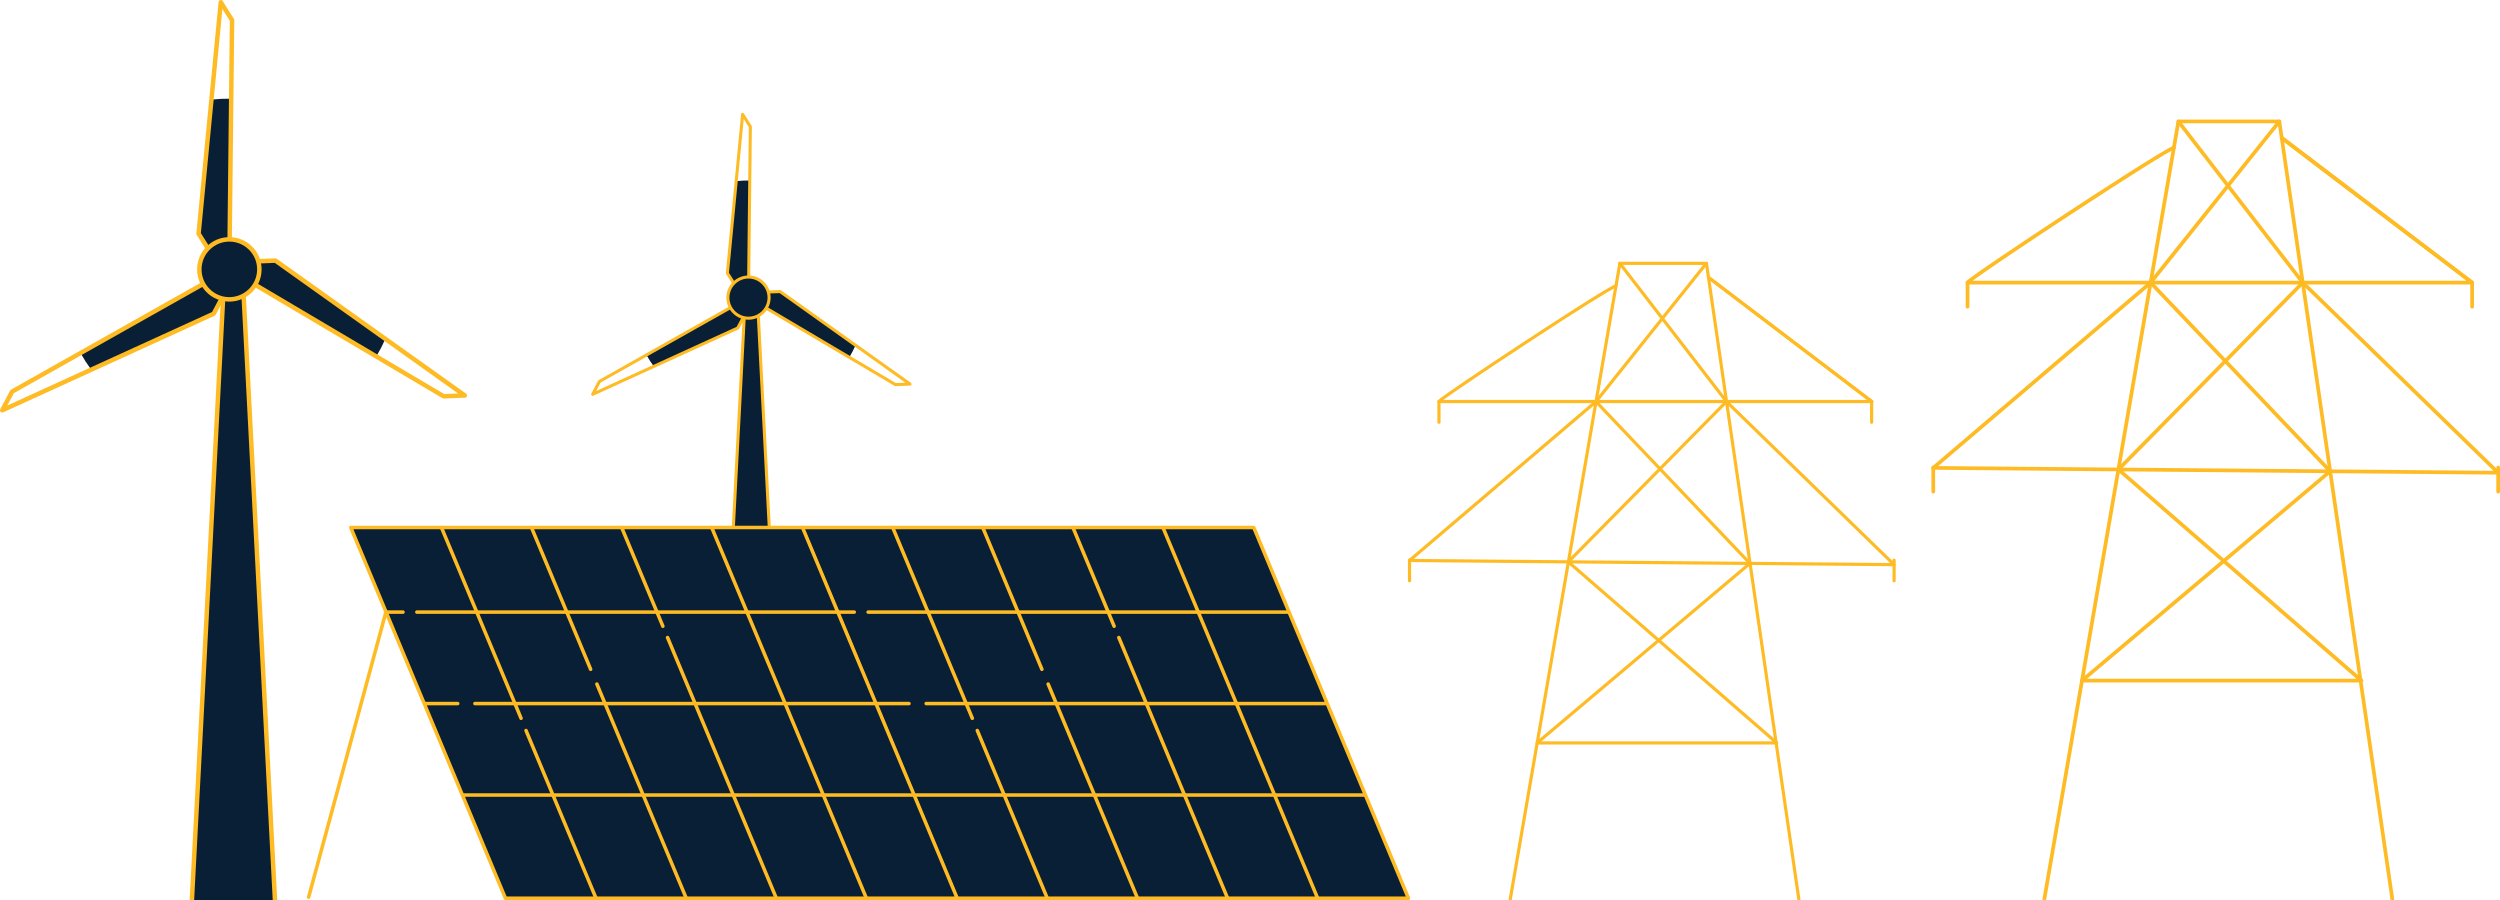 <svg width="1108" height="399" viewBox="0 0 1108 399" fill="none" xmlns="http://www.w3.org/2000/svg">
<path d="M906.055 399.258C906.005 399.258 905.964 399.258 905.915 399.249C905.471 399.176 905.168 398.749 905.242 398.297L964.656 53.685C964.722 53.291 965.066 53.004 965.469 53.004H1010.2C1010.61 53.004 1010.96 53.3 1011.01 53.71L1061.08 398.322C1061.15 398.773 1060.84 399.184 1060.38 399.249C1059.94 399.315 1059.52 399.003 1059.46 398.551L1009.49 54.646H966.167L906.868 398.576C906.802 398.978 906.449 399.258 906.055 399.258Z" fill="#FEBB23"/>
<path d="M1095.66 126.071H872.024C871.605 126.071 871.219 125.734 871.178 125.324C871.104 124.651 871.079 124.404 885.122 114.854C893.277 109.31 904.355 101.928 915.507 94.603C925.919 87.762 960.147 65.368 963.301 64.678C963.736 64.579 964.179 64.859 964.278 65.302C964.376 65.746 964.097 66.181 963.654 66.279C961.831 66.682 943.263 78.335 917.453 95.284C897.185 108.588 879.505 120.528 874.225 124.429H1093.23L1010.78 61.763C1010.42 61.492 1010.35 60.974 1010.63 60.613C1010.9 60.252 1011.41 60.178 1011.78 60.457L1096.15 124.601C1096.43 124.815 1096.55 125.184 1096.43 125.521C1096.33 125.849 1096.02 126.071 1095.66 126.071Z" fill="#FEBB23"/>
<path d="M1095.64 126.072C1095.47 126.072 1095.3 126.014 1095.15 125.908L1010.76 61.763C1010.39 61.492 1010.32 60.974 1010.6 60.613C1010.87 60.252 1011.39 60.178 1011.75 60.457L1096.14 124.602C1096.5 124.873 1096.57 125.39 1096.29 125.752C1096.14 125.965 1095.89 126.072 1095.64 126.072Z" fill="#FEBB23"/>
<path d="M1107.16 210.331L856.813 208.187C856.468 208.187 856.164 207.965 856.049 207.645C855.934 207.325 856.024 206.964 856.287 206.742L952.557 124.679L986.399 82.305L964.817 54.326C964.538 53.965 964.604 53.448 964.965 53.177C965.327 52.898 965.836 52.963 966.115 53.325L987.45 80.983L1009.55 53.308C1009.83 52.955 1010.35 52.898 1010.71 53.177C1011.06 53.456 1011.12 53.973 1010.84 54.335L988.493 82.321L1021.19 124.704L1107.74 208.918C1107.98 209.148 1108.05 209.509 1107.93 209.821C1107.8 210.133 1107.49 210.331 1107.16 210.331ZM859.03 206.569L1105.13 208.672L1020 125.845C1019.98 125.82 1019.94 125.788 1019.93 125.755L987.442 83.643L953.805 125.771C953.772 125.812 953.739 125.853 953.698 125.886L859.03 206.569Z" fill="#FEBB23"/>
<path d="M1046.57 302.456H922.735C922.39 302.456 922.086 302.243 921.963 301.914C921.848 301.594 921.938 301.224 922.201 301.003L984.301 248.626L938.33 208.682C938.157 208.534 938.059 208.321 938.051 208.091C938.042 207.861 938.125 207.647 938.289 207.483L985.114 160.025L952.561 125.814C952.249 125.485 952.266 124.968 952.594 124.656C952.923 124.344 953.44 124.36 953.752 124.689L986.272 158.859L1020 124.672C1020.32 124.352 1020.84 124.344 1021.16 124.664C1021.48 124.984 1021.49 125.502 1021.17 125.822L987.405 160.042L1033.33 208.296C1033.48 208.46 1033.57 208.682 1033.55 208.904C1033.53 209.134 1033.43 209.339 1033.26 209.487L986.847 248.634L1047.12 300.995C1047.37 301.216 1047.47 301.578 1047.35 301.906C1047.21 302.243 1046.91 302.456 1046.57 302.456ZM924.985 300.814H1044.36L985.558 249.726L924.985 300.814ZM940.071 208.025L985.582 247.558L1031.53 208.805L986.248 161.216L940.071 208.025Z" fill="#FEBB23"/>
<path d="M872.02 136.76C871.569 136.76 871.199 136.39 871.199 135.939V125.255C871.199 124.803 871.569 124.434 872.02 124.434C872.472 124.434 872.842 124.803 872.842 125.255V135.939C872.842 136.39 872.48 136.76 872.02 136.76Z" fill="#FEBB23"/>
<path d="M1095.65 136.76C1095.19 136.76 1094.82 136.39 1094.82 135.939V125.255C1094.82 124.803 1095.19 124.434 1095.65 124.434C1096.1 124.434 1096.47 124.803 1096.47 125.255V135.939C1096.47 136.39 1096.1 136.76 1095.65 136.76Z" fill="#FEBB23"/>
<path d="M856.821 218.707C856.37 218.707 856 218.338 856 217.886V207.202C856 206.75 856.37 206.381 856.821 206.381C857.273 206.381 857.642 206.75 857.642 207.202V217.886C857.642 218.338 857.273 218.707 856.821 218.707Z" fill="#FEBB23"/>
<path d="M1107.18 218.707C1106.73 218.707 1106.36 218.338 1106.36 217.886V207.202C1106.36 206.75 1106.73 206.381 1107.18 206.381C1107.63 206.381 1108 206.75 1108 207.202V217.886C1108 218.338 1107.63 218.707 1107.18 218.707Z" fill="#FEBB23"/>
<path d="M666.969 412.999C666.926 412.999 666.891 412.999 666.849 412.992C666.468 412.928 666.208 412.562 666.271 412.174L717.233 116.589C717.289 116.25 717.585 116.004 717.93 116.004H756.298C756.65 116.004 756.946 116.257 756.995 116.61L799.941 412.196C799.998 412.583 799.73 412.935 799.343 412.992C798.962 413.048 798.603 412.78 798.547 412.393L755.692 117.413H718.529L667.666 412.414C667.61 412.759 667.307 412.999 666.969 412.999Z" fill="#FEBB23"/>
<path d="M829.584 178.671H637.761C637.402 178.671 637.071 178.383 637.036 178.03C636.973 177.453 636.951 177.242 648.996 169.05C655.991 164.295 665.493 157.963 675.058 151.68C683.99 145.812 713.348 126.604 716.053 126.012C716.426 125.928 716.806 126.167 716.891 126.548C716.976 126.928 716.736 127.301 716.356 127.386C714.792 127.731 698.866 137.726 676.727 152.264C659.343 163.675 644.178 173.917 639.649 177.263H827.499L756.78 123.512C756.47 123.279 756.406 122.836 756.646 122.526C756.878 122.216 757.322 122.152 757.632 122.392L830.007 177.411C830.246 177.594 830.345 177.911 830.246 178.2C830.155 178.481 829.887 178.671 829.584 178.671Z" fill="#FEBB23"/>
<path d="M829.575 178.671C829.427 178.671 829.279 178.622 829.153 178.531L756.764 123.512C756.454 123.279 756.391 122.836 756.63 122.526C756.863 122.216 757.306 122.152 757.616 122.392L829.998 177.411C830.308 177.643 830.371 178.087 830.132 178.397C829.998 178.58 829.787 178.671 829.575 178.671Z" fill="#FEBB23"/>
<path d="M839.433 250.948L624.697 249.11C624.401 249.11 624.141 248.919 624.042 248.645C623.943 248.37 624.021 248.06 624.246 247.87L706.82 177.482L735.848 141.136L717.337 117.138C717.097 116.828 717.154 116.384 717.463 116.152C717.773 115.912 718.21 115.968 718.45 116.278L736.749 140.002L755.704 116.264C755.943 115.961 756.394 115.912 756.697 116.152C757 116.391 757.049 116.835 756.81 117.145L737.644 141.15L765.692 177.503L839.926 249.736C840.13 249.934 840.194 250.244 840.088 250.511C839.975 250.779 839.715 250.948 839.433 250.948ZM626.599 247.722L837.686 249.525L764.671 178.482C764.65 178.461 764.621 178.432 764.607 178.404L736.742 142.284L707.891 178.418C707.863 178.454 707.835 178.489 707.799 178.517L626.599 247.722Z" fill="#FEBB23"/>
<path d="M787.44 329.973H681.228C680.932 329.973 680.671 329.79 680.566 329.508C680.467 329.234 680.544 328.917 680.77 328.726L734.035 283.801L694.604 249.541C694.456 249.414 694.371 249.231 694.364 249.033C694.357 248.836 694.428 248.653 694.569 248.512L734.732 207.806L706.811 178.462C706.543 178.18 706.557 177.737 706.839 177.469C707.12 177.201 707.564 177.215 707.832 177.497L735.725 206.806L764.654 177.483C764.929 177.208 765.372 177.201 765.647 177.476C765.922 177.751 765.929 178.194 765.654 178.469L736.697 207.82L776.086 249.21C776.22 249.35 776.29 249.541 776.276 249.731C776.262 249.928 776.177 250.104 776.03 250.231L736.218 283.808L787.912 328.719C788.131 328.91 788.215 329.22 788.11 329.501C787.997 329.79 787.736 329.973 787.44 329.973ZM683.158 328.564H785.553L735.112 284.745L683.158 328.564ZM696.097 248.977L735.133 282.886L774.543 249.646L735.704 208.828L696.097 248.977Z" fill="#FEBB23"/>
<path d="M637.755 187.85C637.368 187.85 637.051 187.533 637.051 187.146V177.982C637.051 177.594 637.368 177.277 637.755 177.277C638.143 177.277 638.46 177.594 638.46 177.982V187.146C638.46 187.533 638.15 187.85 637.755 187.85Z" fill="#FEBB23"/>
<path d="M829.501 187.85C829.114 187.85 828.797 187.533 828.797 187.146V177.982C828.797 177.594 829.114 177.277 829.501 177.277C829.889 177.277 830.206 177.594 830.206 177.982V187.146C830.206 187.533 829.889 187.85 829.501 187.85Z" fill="#FEBB23"/>
<path d="M624.704 258.123C624.317 258.123 624 257.806 624 257.419V248.255C624 247.868 624.317 247.551 624.704 247.551C625.092 247.551 625.409 247.868 625.409 248.255V257.419C625.409 257.806 625.092 258.123 624.704 258.123Z" fill="#FEBB23"/>
<path d="M839.458 258.123C839.071 258.123 838.754 257.806 838.754 257.419V248.255C838.754 247.868 839.071 247.551 839.458 247.551C839.846 247.551 840.163 247.868 840.163 248.255V257.419C840.163 257.806 839.846 258.123 839.458 258.123Z" fill="#FEBB23"/>
<path d="M99.305 124.471L83.852 422.44H123.109L107.656 124.471H99.305Z" fill="#081F35"/>
<path d="M95.707 194.813C97.403 194.942 99.119 195.031 100.845 195.051C104.406 195.091 107.907 194.883 111.339 194.436L107.709 124.459H99.357L95.707 194.813Z" fill="#081F35"/>
<path d="M123.091 423.431H83.834C83.566 423.431 83.299 423.322 83.11 423.124C82.922 422.925 82.823 422.657 82.842 422.39L98.295 124.411C98.325 123.885 98.761 123.469 99.287 123.469H107.638C108.164 123.469 108.6 123.885 108.63 124.411L124.083 422.39C124.093 422.657 124.004 422.925 123.815 423.124C123.617 423.322 123.359 423.431 123.091 423.431ZM84.876 421.447H122.04L106.696 125.452H100.219L84.876 421.447Z" fill="#FEBB23"/>
<path d="M35.68 156.471C37.118 159.02 38.695 161.48 40.411 163.84L94.727 139.033L102.721 123.887L101.62 119.305L35.68 156.471Z" fill="#081F35"/>
<path d="M0.996 182.843C0.728 182.843 0.47 182.734 0.272 182.536C-0.016 182.228 -0.086 181.762 0.113 181.395L4.497 173.093C4.586 172.925 4.725 172.786 4.884 172.697L101.122 118.453C101.389 118.304 101.717 118.284 102.004 118.403C102.292 118.532 102.5 118.78 102.57 119.078L103.671 123.66C103.73 123.898 103.701 124.136 103.582 124.354L95.587 139.5C95.488 139.698 95.32 139.847 95.121 139.936L1.392 182.754C1.273 182.813 1.134 182.843 0.996 182.843ZM6.123 174.264L3.227 179.739L93.99 138.27L101.657 123.749L100.953 120.814L6.123 174.264Z" fill="#FEBB23"/>
<path d="M166.785 157.965C168.273 155.465 169.612 152.866 170.802 150.188L122.1 115.492L104.981 116.137L101.559 119.37L166.785 157.965Z" fill="#081F35"/>
<path d="M196.612 176.62C196.434 176.62 196.265 176.57 196.106 176.481L101.029 120.234C100.761 120.075 100.582 119.797 100.543 119.49C100.503 119.182 100.622 118.875 100.85 118.657L104.272 115.413C104.451 115.245 104.679 115.156 104.917 115.146L122.036 114.501C122.254 114.491 122.472 114.561 122.651 114.68L206.58 174.468C206.927 174.715 207.076 175.152 206.957 175.559C206.838 175.965 206.471 176.253 206.044 176.263L196.662 176.61C196.632 176.62 196.622 176.62 196.612 176.62ZM103.171 119.192L196.86 174.626L203.039 174.398L121.768 116.504L105.363 117.119L103.171 119.192Z" fill="#FEBB23"/>
<path d="M102.495 43.727C99.539 43.697 96.613 43.836 93.746 44.133L88.043 103.558L97.159 118.06L101.672 119.399L102.495 43.727Z" fill="#081F35"/>
<path d="M101.644 120.398C101.544 120.398 101.455 120.388 101.356 120.358L96.843 119.019C96.615 118.95 96.417 118.801 96.288 118.593L87.173 104.092C87.054 103.904 87.004 103.685 87.024 103.467L96.873 0.9C96.913 0.473 97.22 0.126 97.627 0.027C98.043 -0.072 98.47 0.107 98.698 0.464L103.687 8.418C103.786 8.577 103.846 8.765 103.836 8.954L102.626 119.416C102.626 119.724 102.477 120.021 102.219 120.2C102.06 120.329 101.852 120.398 101.644 120.398ZM97.766 117.214L100.662 118.077L101.852 9.222L98.559 3.985L89.027 103.318L97.766 117.214Z" fill="#FEBB23"/>
<path d="M105.828 132.001C112.812 129.722 116.626 122.213 114.347 115.229C112.068 108.245 104.559 104.431 97.575 106.71C90.591 108.989 86.777 116.498 89.056 123.482C91.335 130.466 98.844 134.28 105.828 132.001Z" fill="#081F35"/>
<path d="M101.646 133.676C101.596 133.676 101.537 133.676 101.487 133.676C97.668 133.637 94.097 132.109 91.429 129.382C88.761 126.654 87.313 123.043 87.352 119.224C87.442 111.398 93.839 105.09 101.646 105.09C101.695 105.09 101.755 105.09 101.804 105.09C105.623 105.13 109.194 106.657 111.862 109.385C114.531 112.113 115.979 115.723 115.939 119.542C115.85 127.368 109.462 133.676 101.646 133.676ZM101.646 107.074C94.921 107.074 89.415 112.509 89.336 119.244C89.296 122.528 90.546 125.642 92.847 127.993C95.149 130.344 98.224 131.653 101.507 131.693C108.262 131.742 113.876 126.307 113.955 119.522C113.995 116.239 112.745 113.124 110.444 110.783C108.143 108.433 105.068 107.123 101.785 107.084C101.735 107.074 101.695 107.074 101.646 107.074Z" fill="#FEBB23"/>
<path d="M330.093 135.383L319.492 339.792H346.423L335.822 135.383H330.093Z" fill="#081F35"/>
<path d="M327.691 183.64C328.855 183.729 330.032 183.79 331.216 183.803C333.659 183.831 336.061 183.688 338.415 183.382L335.925 135.377H330.195L327.691 183.64Z" fill="#081F35"/>
<path d="M346.449 340.478H319.518C319.334 340.478 319.151 340.403 319.021 340.267C318.892 340.131 318.824 339.947 318.838 339.764L329.439 135.348C329.459 134.987 329.758 134.701 330.119 134.701H335.848C336.209 134.701 336.508 134.987 336.528 135.348L347.129 339.764C347.136 339.947 347.075 340.131 346.945 340.267C346.809 340.403 346.632 340.478 346.449 340.478ZM320.233 339.117H345.728L335.202 136.062H330.758L320.233 339.117Z" fill="#FEBB23"/>
<path d="M359.193 340.472H315.911C315.537 340.472 315.23 340.166 315.23 339.792C315.23 339.418 315.537 339.111 315.911 339.111H359.193C359.568 339.111 359.874 339.418 359.874 339.792C359.874 340.173 359.574 340.472 359.193 340.472Z" fill="#FEBB23"/>
<path d="M286.508 157.328C287.494 159.077 288.576 160.764 289.753 162.383L327.014 145.366L332.498 134.976L331.743 131.832L286.508 157.328Z" fill="#081F35"/>
<path d="M262.683 175.429C262.499 175.429 262.322 175.354 262.186 175.218C261.989 175.007 261.941 174.687 262.077 174.435L265.085 168.74C265.146 168.625 265.241 168.53 265.35 168.468L331.37 131.257C331.553 131.155 331.778 131.141 331.975 131.223C332.173 131.311 332.316 131.482 332.363 131.686L333.118 134.829C333.159 134.992 333.139 135.156 333.057 135.305L327.573 145.695C327.505 145.831 327.389 145.933 327.253 145.995L262.955 175.368C262.874 175.408 262.778 175.429 262.683 175.429ZM266.201 169.543L264.214 173.299L326.478 144.851L331.737 134.89L331.254 132.876L266.201 169.543Z" fill="#FEBB23"/>
<path d="M376.433 158.351C377.453 156.636 378.372 154.854 379.189 153.016L345.779 129.215L334.035 129.657L331.688 131.875L376.433 158.351Z" fill="#081F35"/>
<path d="M396.878 171.151C396.755 171.151 396.64 171.117 396.531 171.056L331.307 132.471C331.124 132.362 331.001 132.171 330.974 131.96C330.947 131.749 331.028 131.538 331.185 131.389L333.532 129.164C333.655 129.048 333.811 128.987 333.975 128.98L345.718 128.538C345.868 128.531 346.018 128.579 346.14 128.66L403.716 169.675C403.954 169.845 404.056 170.144 403.974 170.423C403.893 170.702 403.641 170.9 403.348 170.907L396.912 171.145C396.891 171.152 396.885 171.151 396.878 171.151ZM332.777 131.756L397.048 169.784L401.287 169.627L345.535 129.912L334.281 130.334L332.777 131.756Z" fill="#FEBB23"/>
<path d="M332.332 79.997C330.304 79.976 328.297 80.072 326.331 80.276L322.418 121.041L328.671 130.989L331.767 131.908L332.332 79.997Z" fill="#081F35"/>
<path d="M331.731 132.593C331.663 132.593 331.602 132.587 331.534 132.566L328.438 131.648C328.282 131.6 328.146 131.498 328.057 131.355L321.804 121.407C321.723 121.278 321.689 121.128 321.702 120.979L328.459 50.617C328.486 50.325 328.697 50.087 328.976 50.019C329.262 49.951 329.554 50.073 329.711 50.318L333.133 55.775C333.201 55.884 333.242 56.013 333.235 56.142L332.405 131.92C332.405 132.131 332.303 132.335 332.126 132.457C332.017 132.546 331.874 132.593 331.731 132.593ZM329.071 130.409L331.058 131.001L331.874 56.326L329.615 52.733L323.077 120.877L329.071 130.409Z" fill="#FEBB23"/>
<path d="M334.59 140.555C339.381 138.992 341.998 133.84 340.435 129.049C338.871 124.258 333.72 121.641 328.929 123.205C324.138 124.768 321.521 129.919 323.084 134.71C324.648 139.501 329.799 142.118 334.59 140.555Z" fill="#081F35"/>
<path d="M331.732 141.705C331.698 141.705 331.657 141.705 331.623 141.705C329.003 141.677 326.554 140.629 324.723 138.758C322.893 136.887 321.899 134.41 321.926 131.79C321.988 126.421 326.377 122.094 331.732 122.094C331.766 122.094 331.807 122.094 331.841 122.094C334.46 122.121 336.91 123.169 338.741 125.04C340.571 126.911 341.564 129.388 341.537 132.008C341.476 137.377 337.094 141.705 331.732 141.705ZM331.732 123.455C327.118 123.455 323.342 127.184 323.287 131.804C323.26 134.056 324.117 136.193 325.696 137.806C327.275 139.418 329.384 140.316 331.637 140.344C336.27 140.378 340.122 136.649 340.176 131.994C340.204 129.742 339.346 127.605 337.767 126C336.189 124.387 334.079 123.489 331.827 123.461C331.793 123.455 331.766 123.455 331.732 123.455Z" fill="#FEBB23"/>
<path d="M423.999 398.11H624.195L555.649 233.812H355.453L423.999 398.11Z" fill="#081F35"/>
<path d="M424.017 398.88H624.213C624.473 398.88 624.725 398.747 624.867 398.526C625.016 398.306 625.04 398.03 624.938 397.786L556.392 233.488C556.266 233.197 555.982 233 555.667 233H355.471C355.211 233 354.959 233.134 354.817 233.354C354.668 233.575 354.644 233.85 354.746 234.095L423.292 398.392C423.41 398.691 423.702 398.88 424.017 398.88ZM623.032 397.305H424.536L356.644 234.583H555.148L623.032 397.305Z" fill="#FEBB23"/>
<path d="M583.977 398.883C584.08 398.883 584.182 398.867 584.277 398.82C584.678 398.655 584.867 398.19 584.702 397.788L516.155 233.489C515.99 233.087 515.525 232.898 515.124 233.064C514.722 233.229 514.533 233.694 514.698 234.095L583.245 398.395C583.371 398.702 583.67 398.883 583.977 398.883Z" fill="#FEBB23"/>
<path d="M544.075 398.9C544.177 398.9 544.28 398.884 544.374 398.837C544.776 398.672 544.965 398.207 544.8 397.806L496.593 282.258C496.428 281.857 495.963 281.668 495.562 281.833C495.16 281.999 494.971 282.463 495.136 282.865L543.343 398.412C543.477 398.719 543.768 398.9 544.075 398.9Z" fill="#FEBB23"/>
<path d="M493.786 278.333C493.888 278.333 493.991 278.317 494.085 278.27C494.487 278.105 494.676 277.64 494.51 277.238L476.258 233.489C476.093 233.087 475.628 232.898 475.226 233.064C474.825 233.229 474.636 233.694 474.801 234.095L493.054 277.845C493.188 278.152 493.479 278.333 493.786 278.333Z" fill="#FEBB23"/>
<path d="M504.145 398.885C504.248 398.885 504.35 398.869 504.445 398.822C504.846 398.656 505.035 398.192 504.87 397.79L465.27 302.874C465.105 302.472 464.64 302.283 464.239 302.448C463.837 302.614 463.648 303.078 463.813 303.48L503.413 398.397C503.539 398.704 503.83 398.885 504.145 398.885Z" fill="#FEBB23"/>
<path d="M461.774 297.42C461.877 297.42 461.979 297.404 462.074 297.357C462.475 297.192 462.664 296.727 462.499 296.326L436.285 233.489C436.12 233.087 435.655 232.898 435.254 233.064C434.852 233.229 434.663 233.694 434.829 234.095L461.042 296.932C461.168 297.239 461.467 297.42 461.774 297.42Z" fill="#FEBB23"/>
<path d="M464.149 398.879C464.252 398.879 464.354 398.864 464.449 398.816C464.85 398.651 465.039 398.186 464.874 397.785L433.865 323.467C433.7 323.066 433.235 322.877 432.833 323.042C432.432 323.208 432.243 323.672 432.408 324.074L463.417 398.391C463.551 398.698 463.842 398.879 464.149 398.879Z" fill="#FEBB23"/>
<path d="M430.938 319.141C431.041 319.141 431.143 319.126 431.238 319.078C431.639 318.913 431.828 318.448 431.663 318.047L396.386 233.493C396.221 233.091 395.756 232.902 395.355 233.068C394.953 233.233 394.764 233.698 394.929 234.099L430.206 318.653C430.34 318.96 430.631 319.141 430.938 319.141Z" fill="#FEBB23"/>
<path d="M336.791 398.406C337.137 398.406 337.452 398.178 337.547 397.823L371.642 272.071H378.603C379.036 272.071 379.391 271.717 379.391 271.284C379.391 270.85 379.036 270.496 378.603 270.496H371.044C370.69 270.496 370.375 270.732 370.28 271.079L336.027 397.414C335.917 397.831 336.161 398.264 336.578 398.382C336.657 398.398 336.728 398.406 336.791 398.406Z" fill="#FEBB23"/>
<path d="M384.758 272.071H570.955C571.388 272.071 571.742 271.717 571.742 271.284C571.742 270.85 571.388 270.496 570.955 270.496H384.758C384.325 270.496 383.97 270.85 383.97 271.284C383.97 271.717 384.325 272.071 384.758 272.071Z" fill="#FEBB23"/>
<path d="M388.361 312.608H402.857C403.29 312.608 403.645 312.254 403.645 311.821C403.645 311.388 403.29 311.033 402.857 311.033H388.361C387.928 311.033 387.573 311.388 387.573 311.821C387.573 312.254 387.928 312.608 388.361 312.608Z" fill="#FEBB23"/>
<path d="M410.484 312.606H587.791C588.224 312.606 588.578 312.252 588.578 311.819C588.578 311.386 588.224 311.031 587.791 311.031H410.476C410.043 311.031 409.689 311.386 409.689 311.819C409.696 312.252 410.051 312.606 410.484 312.606Z" fill="#FEBB23"/>
<path d="M405.533 353.153H604.634C605.068 353.153 605.422 352.799 605.422 352.366C605.422 351.932 605.068 351.578 604.634 351.578H405.533C405.1 351.578 404.745 351.932 404.745 352.366C404.745 352.807 405.1 353.153 405.533 353.153Z" fill="#FEBB23"/>
<path d="M223.999 398.11H424.195L355.649 233.812H155.453L223.999 398.11Z" fill="#081F35"/>
<path d="M224.017 398.88H424.213C424.473 398.88 424.725 398.747 424.867 398.526C425.016 398.306 425.04 398.03 424.938 397.786L356.392 233.488C356.266 233.197 355.982 233 355.667 233H155.471C155.211 233 154.959 233.134 154.817 233.354C154.668 233.575 154.644 233.85 154.746 234.095L223.292 398.392C223.41 398.691 223.702 398.88 224.017 398.88ZM423.032 397.305H224.536L156.644 234.583H355.148L423.032 397.305Z" fill="#FEBB23"/>
<path d="M383.977 398.883C384.08 398.883 384.182 398.867 384.277 398.82C384.678 398.655 384.867 398.19 384.702 397.788L316.155 233.489C315.99 233.087 315.525 232.898 315.124 233.064C314.722 233.229 314.533 233.694 314.698 234.095L383.245 398.395C383.371 398.702 383.67 398.883 383.977 398.883Z" fill="#FEBB23"/>
<path d="M344.075 398.9C344.177 398.9 344.28 398.884 344.374 398.837C344.776 398.672 344.965 398.207 344.8 397.806L296.593 282.258C296.428 281.857 295.963 281.668 295.562 281.833C295.16 281.999 294.971 282.463 295.136 282.865L343.343 398.412C343.477 398.719 343.768 398.9 344.075 398.9Z" fill="#FEBB23"/>
<path d="M293.786 278.333C293.888 278.333 293.991 278.317 294.085 278.27C294.487 278.105 294.676 277.64 294.51 277.238L276.258 233.489C276.093 233.087 275.628 232.898 275.226 233.064C274.825 233.229 274.636 233.694 274.801 234.095L293.054 277.845C293.188 278.152 293.479 278.333 293.786 278.333Z" fill="#FEBB23"/>
<path d="M304.145 398.885C304.248 398.885 304.35 398.869 304.445 398.822C304.846 398.656 305.035 398.192 304.87 397.79L265.27 302.874C265.105 302.472 264.64 302.283 264.239 302.448C263.837 302.614 263.648 303.078 263.813 303.48L303.413 398.397C303.539 398.704 303.83 398.885 304.145 398.885Z" fill="#FEBB23"/>
<path d="M261.774 297.42C261.877 297.42 261.979 297.404 262.074 297.357C262.475 297.192 262.664 296.727 262.499 296.326L236.285 233.489C236.12 233.087 235.655 232.898 235.254 233.064C234.852 233.229 234.663 233.694 234.829 234.095L261.042 296.932C261.168 297.239 261.467 297.42 261.774 297.42Z" fill="#FEBB23"/>
<path d="M264.149 398.879C264.252 398.879 264.354 398.864 264.449 398.816C264.85 398.651 265.039 398.186 264.874 397.785L233.865 323.467C233.7 323.066 233.235 322.877 232.833 323.042C232.432 323.208 232.243 323.672 232.408 324.074L263.417 398.391C263.551 398.698 263.842 398.879 264.149 398.879Z" fill="#FEBB23"/>
<path d="M230.938 319.141C231.041 319.141 231.143 319.126 231.238 319.078C231.639 318.913 231.828 318.448 231.663 318.047L196.386 233.493C196.221 233.091 195.756 232.902 195.355 233.068C194.953 233.233 194.764 233.698 194.929 234.099L230.206 318.653C230.34 318.96 230.631 319.141 230.938 319.141Z" fill="#FEBB23"/>
<path d="M136.791 398.406C137.137 398.406 137.452 398.178 137.547 397.823L171.642 272.071H178.603C179.036 272.071 179.391 271.717 179.391 271.284C179.391 270.85 179.036 270.496 178.603 270.496H171.044C170.69 270.496 170.375 270.732 170.28 271.079L136.027 397.414C135.917 397.831 136.161 398.264 136.578 398.382C136.657 398.398 136.728 398.406 136.791 398.406Z" fill="#FEBB23"/>
<path d="M184.758 272.071H370.955C371.388 272.071 371.742 271.717 371.742 271.284C371.742 270.85 371.388 270.496 370.955 270.496H184.758C184.325 270.496 183.97 270.85 183.97 271.284C183.97 271.717 184.325 272.071 184.758 272.071Z" fill="#FEBB23"/>
<path d="M188.361 312.608H202.857C203.29 312.608 203.645 312.254 203.645 311.821C203.645 311.388 203.29 311.033 202.857 311.033H188.361C187.928 311.033 187.573 311.388 187.573 311.821C187.573 312.254 187.928 312.608 188.361 312.608Z" fill="#FEBB23"/>
<path d="M210.484 312.606H387.791C388.224 312.606 388.578 312.252 388.578 311.819C388.578 311.386 388.224 311.031 387.791 311.031H210.476C210.043 311.031 209.689 311.386 209.689 311.819C209.696 312.252 210.051 312.606 210.484 312.606Z" fill="#FEBB23"/>
<path d="M205.533 353.153H404.634C405.068 353.153 405.422 352.799 405.422 352.366C405.422 351.932 405.068 351.578 404.634 351.578H205.533C205.1 351.578 204.745 351.932 204.745 352.366C204.745 352.807 205.1 353.153 205.533 353.153Z" fill="#FEBB23"/>
</svg>
